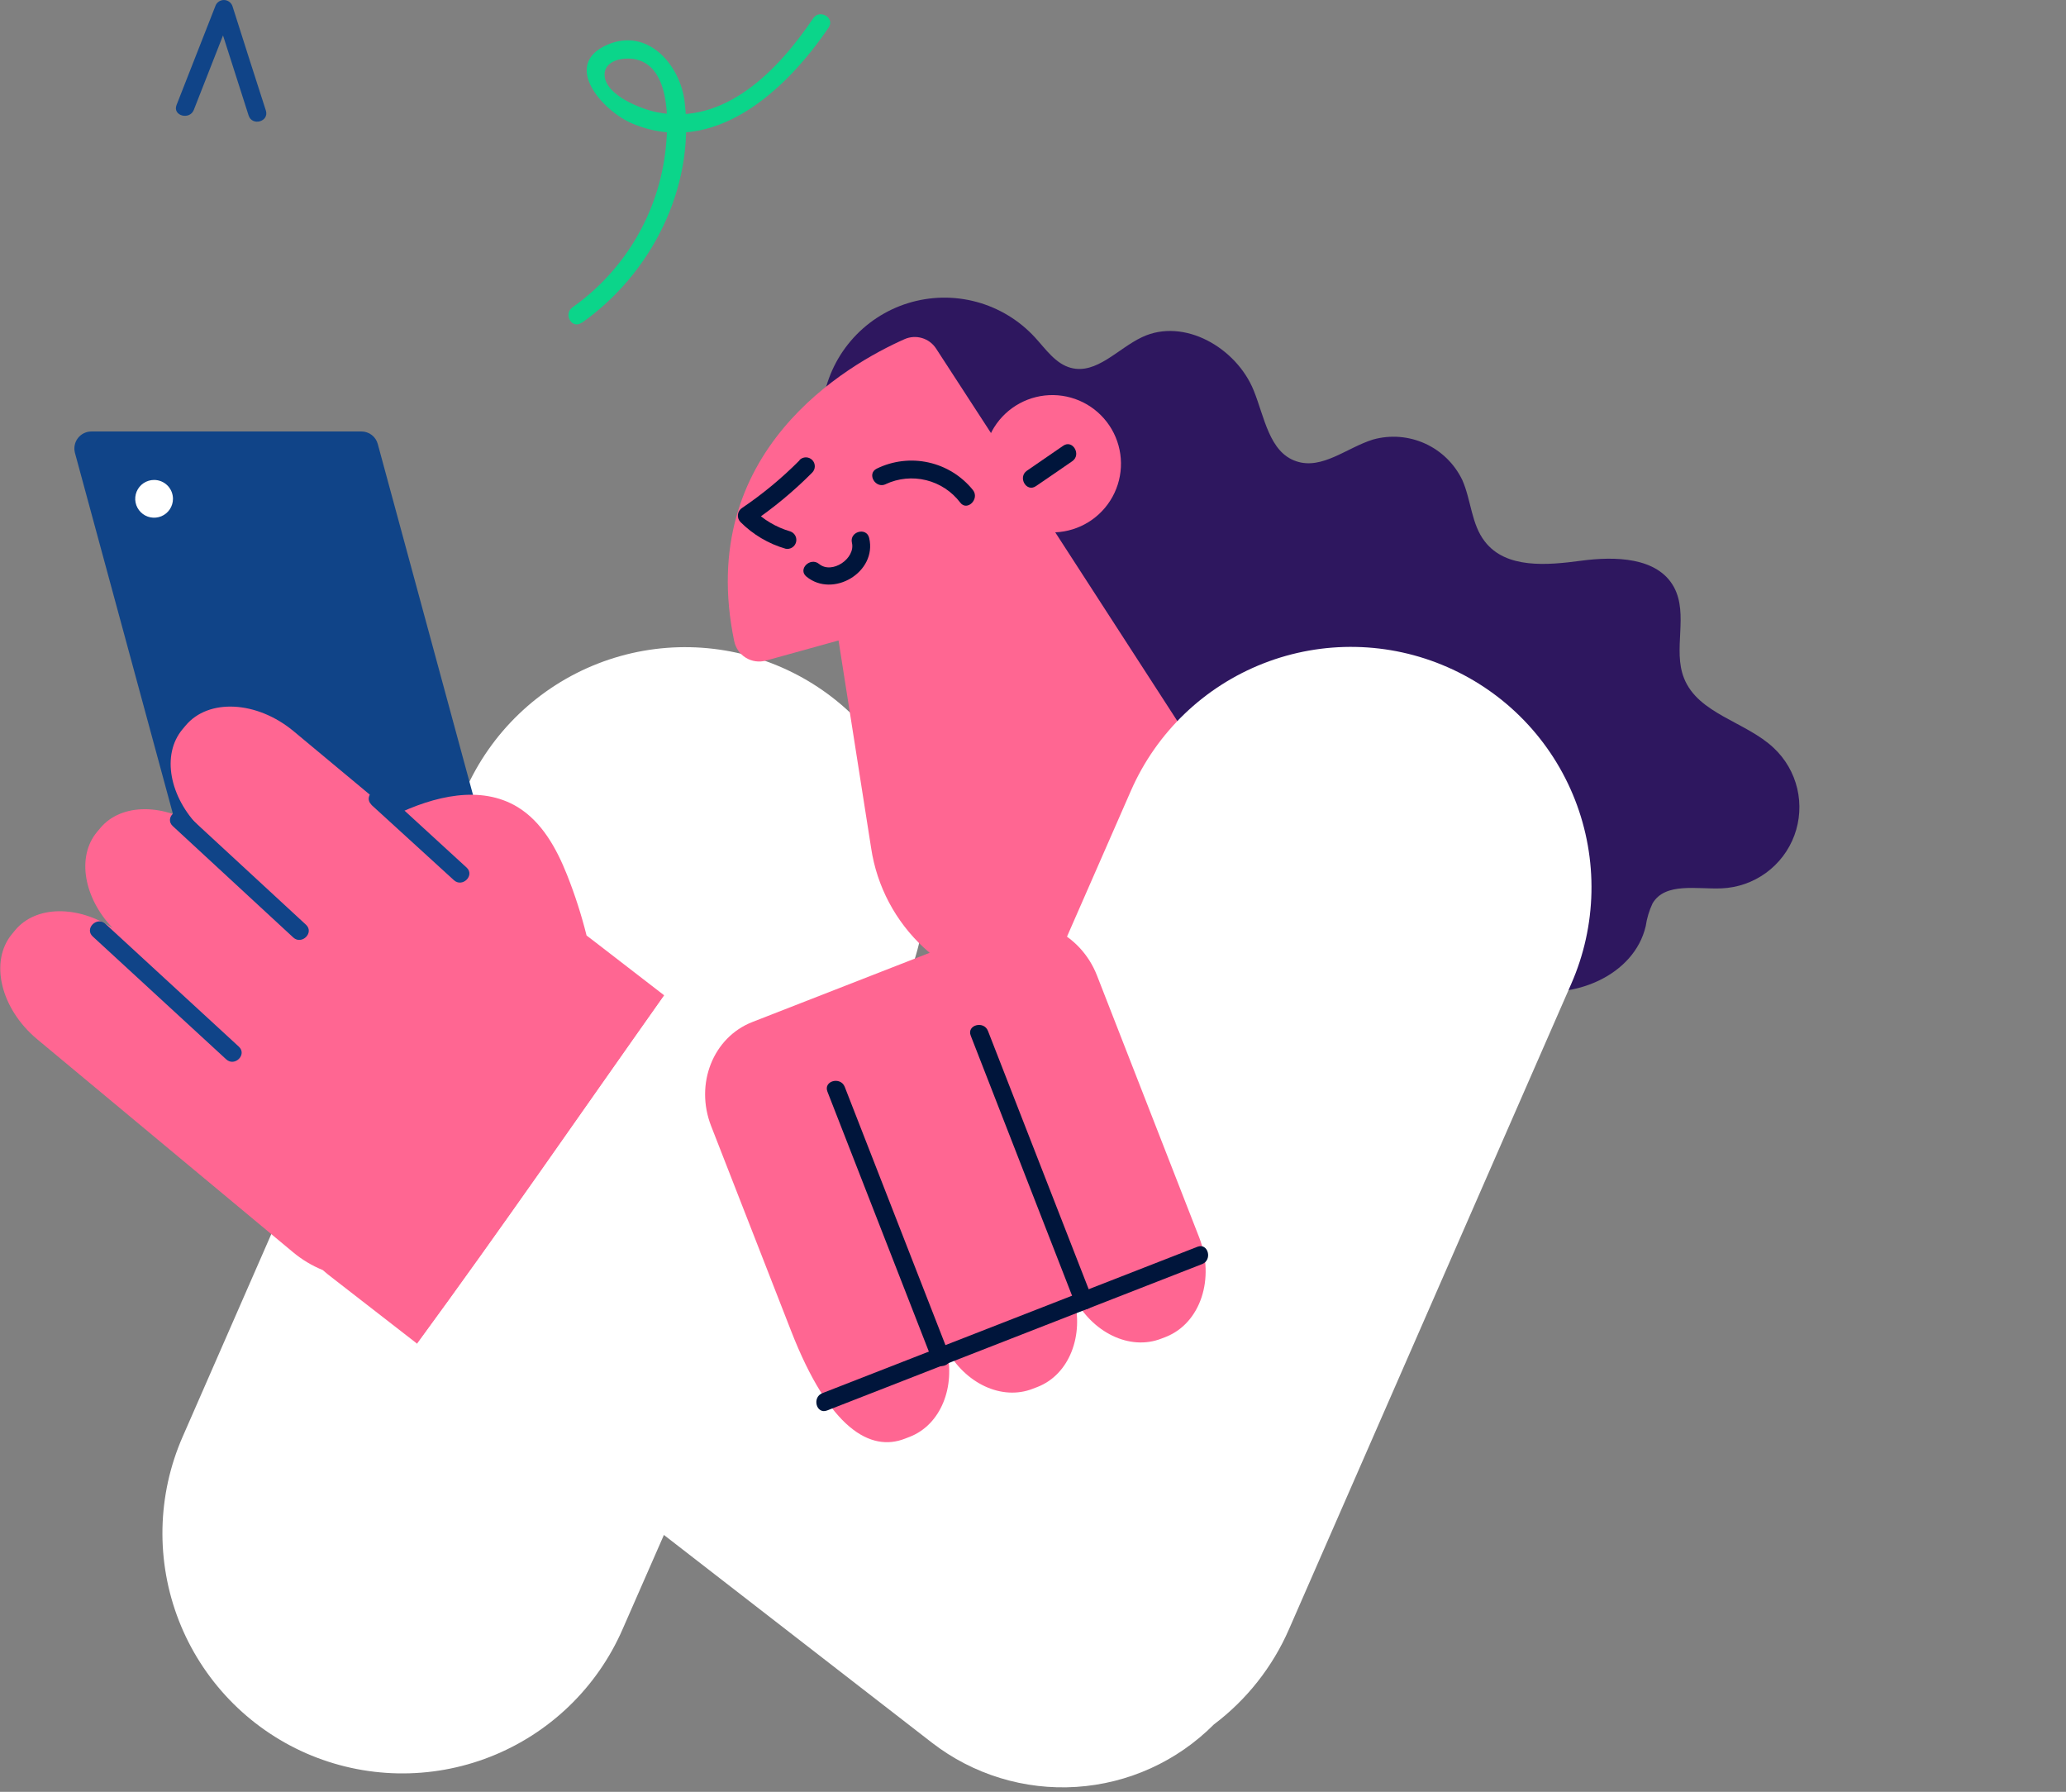 <svg width="301" height="261" viewBox="0 0 301 261" fill="none" xmlns="http://www.w3.org/2000/svg">
<rect x="0" y="0" width="301" height="261" fill="#808080" stroke="none"/>
<g clip-path="url(#clip0_4_1094)">
<path d="M119.85 58.78C120.323 55.417 121.741 52.259 123.94 49.671C126.139 47.084 129.028 45.174 132.27 44.165C135.512 43.156 138.974 43.089 142.253 43.971C145.532 44.854 148.492 46.65 150.79 49.15C152.36 50.86 153.79 52.99 156.01 53.58C159.76 54.58 162.87 50.76 166.39 49.11C172.48 46.23 180.14 50.64 182.66 56.89C184.22 60.74 184.92 65.89 188.86 67.19C192.62 68.47 196.25 65.19 200.05 64.02C202.566 63.322 205.247 63.532 207.624 64.612C210.001 65.693 211.922 67.575 213.05 69.93C214.34 72.85 214.36 76.37 216.33 78.88C219.41 82.88 225.4 82.34 230.33 81.68C235.26 81.02 241.48 81.12 243.88 85.52C246.04 89.52 243.68 94.62 245.35 98.79C247.42 104.01 254.35 105.11 258.41 108.94C260.113 110.533 261.307 112.593 261.843 114.862C262.379 117.132 262.232 119.509 261.421 121.695C260.61 123.881 259.171 125.779 257.285 127.149C255.399 128.52 253.15 129.303 250.82 129.4C247.21 129.55 242.62 128.48 240.77 131.58C240.273 132.631 239.936 133.75 239.77 134.9C238.09 142.1 229.23 145.76 222.03 144.06C214.83 142.36 209.18 136.82 204.6 131.06C202.72 128.67 200.9 126.15 198.41 124.41C194.11 121.41 188.53 121.13 183.28 120.98C176.62 120.8 169.81 120.62 163.59 118.26C151.59 113.71 144.08 102.14 137.35 91.26C131.757 82.207 126.16 73.157 120.56 64.11L119.85 58.78Z" fill="#2E175F"/>
<path d="M44.61 255.39C40.4 253.545 36.596 250.888 33.413 247.572C30.23 244.255 27.732 240.345 26.06 236.063C24.389 231.781 23.577 227.212 23.671 222.617C23.765 218.022 24.764 213.49 26.61 209.28L67.77 115.21C71.497 106.711 78.448 100.04 87.093 96.665C95.738 93.289 105.37 93.485 113.87 97.21C118.084 99.051 121.894 101.704 125.082 105.019C128.27 108.333 130.774 112.243 132.45 116.525C134.126 120.807 134.942 125.377 134.851 129.975C134.761 134.573 133.764 139.108 131.92 143.32L90.7 237.33C88.86 241.543 86.208 245.351 82.896 248.539C79.583 251.726 75.676 254.23 71.396 255.907C67.116 257.584 62.547 258.402 57.952 258.313C53.356 258.224 48.822 257.231 44.61 255.39Z" fill="white"/>
<path d="M70.46 133.41H31.12C30.576 133.411 30.046 133.232 29.614 132.901C29.182 132.57 28.871 132.106 28.73 131.58L10.92 65.97C10.822 65.603 10.81 65.219 10.884 64.846C10.958 64.474 11.116 64.123 11.347 63.822C11.578 63.52 11.875 63.276 12.216 63.108C12.556 62.939 12.93 62.851 13.31 62.85H52.66C53.203 62.85 53.731 63.029 54.161 63.36C54.592 63.691 54.901 64.155 55.04 64.68L72.85 130.28C72.95 130.648 72.964 131.033 72.891 131.407C72.817 131.781 72.659 132.132 72.428 132.435C72.197 132.738 71.899 132.983 71.558 133.152C71.216 133.321 70.841 133.41 70.46 133.41Z" fill="#104488"/>
<path d="M86.46 137.03C86.12 136.76 85.77 136.52 85.46 136.27C84.71 133.27 83.761 130.324 82.62 127.45C81.08 123.58 78.95 119.71 75.4 117.55C70.03 114.31 63.27 115.95 57.48 118.75L42.79 106.52C37.44 102.07 30.36 101.7 27.04 105.69L26.58 106.24C23.5 109.93 24.69 116.12 29.11 120.54C23.96 116.99 17.67 116.94 14.6 120.63L14.13 121.19C11.13 124.8 12.22 130.81 16.42 135.19C11.32 131.85 5.22 131.88 2.21 135.49L1.75 136.05C-1.57 140.05 0.09 146.94 5.43 151.39L42.68 182.39C43.983 183.479 45.447 184.36 47.02 185C47.47 185.39 47.93 185.77 48.42 186.14L60.79 195.74C73.15 178.9 84.88 161.86 96.79 145L86.46 137.03Z" fill="#FF6692"/>
<path d="M172.21 106.08L153.74 77.54C155.46 77.467 157.132 76.952 158.595 76.043C160.057 75.135 161.261 73.864 162.088 72.354C162.915 70.844 163.339 69.146 163.317 67.425C163.296 65.703 162.831 64.016 161.966 62.527C161.101 61.038 159.867 59.798 158.382 58.926C156.898 58.054 155.213 57.58 153.492 57.55C151.77 57.52 150.071 57.935 148.557 58.755C147.043 59.575 145.766 60.772 144.85 62.23C144.678 62.505 144.521 62.788 144.38 63.08L136.38 50.77C135.902 50.035 135.177 49.493 134.337 49.242C133.496 48.991 132.593 49.047 131.79 49.4C123.54 53.06 101.21 65.7 106.97 93.4C107.073 93.895 107.275 94.365 107.566 94.779C107.856 95.193 108.228 95.543 108.659 95.808C109.09 96.073 109.57 96.247 110.071 96.32C110.572 96.392 111.082 96.362 111.57 96.23L122.17 93.29L126.92 123.55C127.757 129.115 130.466 134.228 134.6 138.046C138.734 141.863 144.046 144.158 149.66 144.55C150.2 144.55 150.75 144.55 151.29 144.55C171.06 144.85 182.95 122.66 172.21 106.08Z" fill="#FF6692"/>
<path d="M210.87 97.17C202.37 93.445 192.738 93.249 184.093 96.625C175.448 100 168.497 106.671 164.77 115.17L137.77 176.79L96.77 144.98C84.84 161.84 73.11 178.88 60.77 195.72L135.77 253.84C141.764 258.481 149.246 260.773 156.811 260.285C164.376 259.797 171.502 256.562 176.85 251.19C181.635 247.584 185.406 242.803 187.8 237.31L228.91 143.33C230.762 139.116 231.765 134.577 231.861 129.974C231.956 125.371 231.143 120.795 229.467 116.507C227.791 112.219 225.286 108.304 222.095 104.986C218.904 101.668 215.089 99.012 210.87 97.17Z" fill="white"/>
<path d="M109.61 148.87C103.9 151.1 101.2 157.87 103.61 164.03L115.25 193.85C120.84 208.19 126.85 211.52 131.84 209.56L132.54 209.29C137.07 207.53 139.26 202 137.89 196.51C140.6 201.51 145.95 204.06 150.47 202.29L151.17 202.02C155.79 200.22 157.99 194.5 156.43 188.9C159.09 194.08 164.57 196.79 169.19 194.99L169.89 194.72C174.89 192.72 177.05 186.25 174.71 180.24L159.82 142.09C157.42 135.95 150.82 132.77 145.13 135.01L109.61 148.87Z" fill="#FF6692"/>
<path d="M120.55 159.01C125.643 172.05 130.73 185.083 135.81 198.11C136.42 199.66 138.94 198.99 138.33 197.43C133.243 184.383 128.157 171.343 123.07 158.31C122.46 156.77 119.94 157.44 120.55 159.01Z" fill="#00153B"/>
<path d="M141.43 150.86C146.49 163.847 151.557 176.847 156.63 189.86C157.23 191.42 159.76 190.74 159.15 189.17L143.94 150.17C143.34 148.62 140.81 149.3 141.43 150.86Z" fill="#00153B"/>
<path d="M120.51 205.45L175.14 184.13C176.69 183.53 176.01 181 174.45 181.61L119.81 202.93C118.26 203.54 118.94 206.07 120.51 205.45Z" fill="#00153B"/>
<path d="M25.2 72.66C25.2 73.204 25.039 73.735 24.737 74.188C24.434 74.64 24.005 74.992 23.502 75.201C23 75.409 22.447 75.463 21.914 75.357C21.38 75.251 20.89 74.989 20.506 74.604C20.121 74.22 19.859 73.73 19.753 73.196C19.647 72.663 19.701 72.11 19.909 71.608C20.117 71.105 20.47 70.675 20.922 70.373C21.375 70.071 21.906 69.91 22.45 69.91C23.18 69.91 23.879 70.2 24.395 70.715C24.91 71.231 25.2 71.931 25.2 72.66Z" fill="white"/>
<path d="M28.24 16L33.88 1.62H31.36C32.993 6.693 34.613 11.76 36.22 16.82C36.73 18.41 39.22 17.73 38.74 16.12C37.106 11.06 35.487 5.997 33.88 0.93C33.796 0.661 33.629 0.427 33.402 0.26C33.175 0.093 32.901 0.003 32.62 0.003C32.339 0.003 32.065 0.093 31.838 0.26C31.611 0.427 31.444 0.661 31.36 0.93C29.48 5.71 27.6 10.5 25.72 15.3C25.11 16.87 27.64 17.54 28.24 16Z" fill="#104488"/>
<path d="M84.75 47.03C94.87 39.9 101.25 27.41 99.75 14.86C99.12 9.48 94.41 4 88.55 6.49C81.68 9.41 87.88 16.22 92.11 17.99C104.04 22.99 114.58 13.09 120.74 3.99C121.67 2.59 119.41 1.28 118.48 2.66C113.48 10.08 105.65 18.38 95.67 16.34C93.52 15.91 88.19 13.92 88.08 10.94C88.03 9.31 89.67 8.62 91.08 8.54C97.31 8.21 97.45 16.39 97.08 20.64C96.719 25.421 95.305 30.064 92.94 34.236C90.575 38.407 87.317 42.004 83.4 44.77C82.03 45.77 83.34 47.99 84.71 47.02L84.75 47.03Z" fill="#0BD58A"/>
<path d="M13.51 136.41C19.99 142.37 26.473 148.337 32.96 154.31C34.2 155.44 36.04 153.6 34.8 152.46L15.36 134.57C14.12 133.43 12.27 135.27 13.51 136.41Z" fill="#104488"/>
<path d="M25.17 120.33C31.023 125.73 36.877 131.14 42.73 136.56C43.97 137.69 45.82 135.85 44.58 134.7L27.02 118.48C25.78 117.34 23.93 119.19 25.17 120.33Z" fill="#104488"/>
<path d="M54.08 117.21L66.13 128.21C67.37 129.34 69.22 127.5 67.98 126.37L55.98 115.37C54.74 114.24 52.88 116.08 54.13 117.22L54.08 117.21Z" fill="#104488"/>
<path d="M129.04 70.52C130.885 69.66 132.969 69.459 134.945 69.948C136.921 70.437 138.67 71.589 139.9 73.21C140.9 74.53 142.78 72.67 141.74 71.37C140.104 69.342 137.828 67.93 135.284 67.365C132.741 66.8 130.081 67.116 127.74 68.26C126.23 68.99 127.55 71.26 129.06 70.52H129.04Z" fill="#00153B"/>
<path d="M116.49 67.05C113.934 69.625 111.135 71.946 108.13 73.98C107.962 74.084 107.819 74.225 107.712 74.391C107.605 74.558 107.536 74.746 107.511 74.943C107.487 75.139 107.506 75.339 107.568 75.527C107.63 75.715 107.733 75.887 107.87 76.03C109.7 77.868 111.968 79.21 114.46 79.93C114.785 79.993 115.121 79.932 115.402 79.757C115.683 79.583 115.887 79.309 115.975 78.99C116.062 78.671 116.025 78.331 115.873 78.038C115.72 77.745 115.462 77.521 115.15 77.41C113.094 76.813 111.223 75.705 109.71 74.19C109.63 74.87 109.53 75.56 109.45 76.19C112.643 74.036 115.617 71.574 118.33 68.84C118.574 68.596 118.711 68.265 118.711 67.92C118.711 67.575 118.574 67.244 118.33 67C118.086 66.756 117.755 66.619 117.41 66.619C117.065 66.619 116.734 66.756 116.49 67V67.05Z" fill="#00153B"/>
<path d="M117.49 83.99C121.36 87.17 127.82 83.34 126.63 78.36C126.25 76.73 123.73 77.43 124.12 79.06C124.66 81.35 121.22 83.7 119.34 82.15C118.05 81.09 116.19 82.92 117.49 83.99Z" fill="#00153B"/>
<path d="M150.93 70.81C152.7 69.61 154.46 68.39 156.22 67.18C157.59 66.24 156.28 63.97 154.9 64.93L149.62 68.56C148.24 69.51 149.54 71.77 150.93 70.81Z" fill="#00153B"/>
</g>
<defs>
<clipPath id="clip0_4_1094">
<rect width="301.19" height="260.39" fill="white"/>
</clipPath>
</defs>
</svg>
